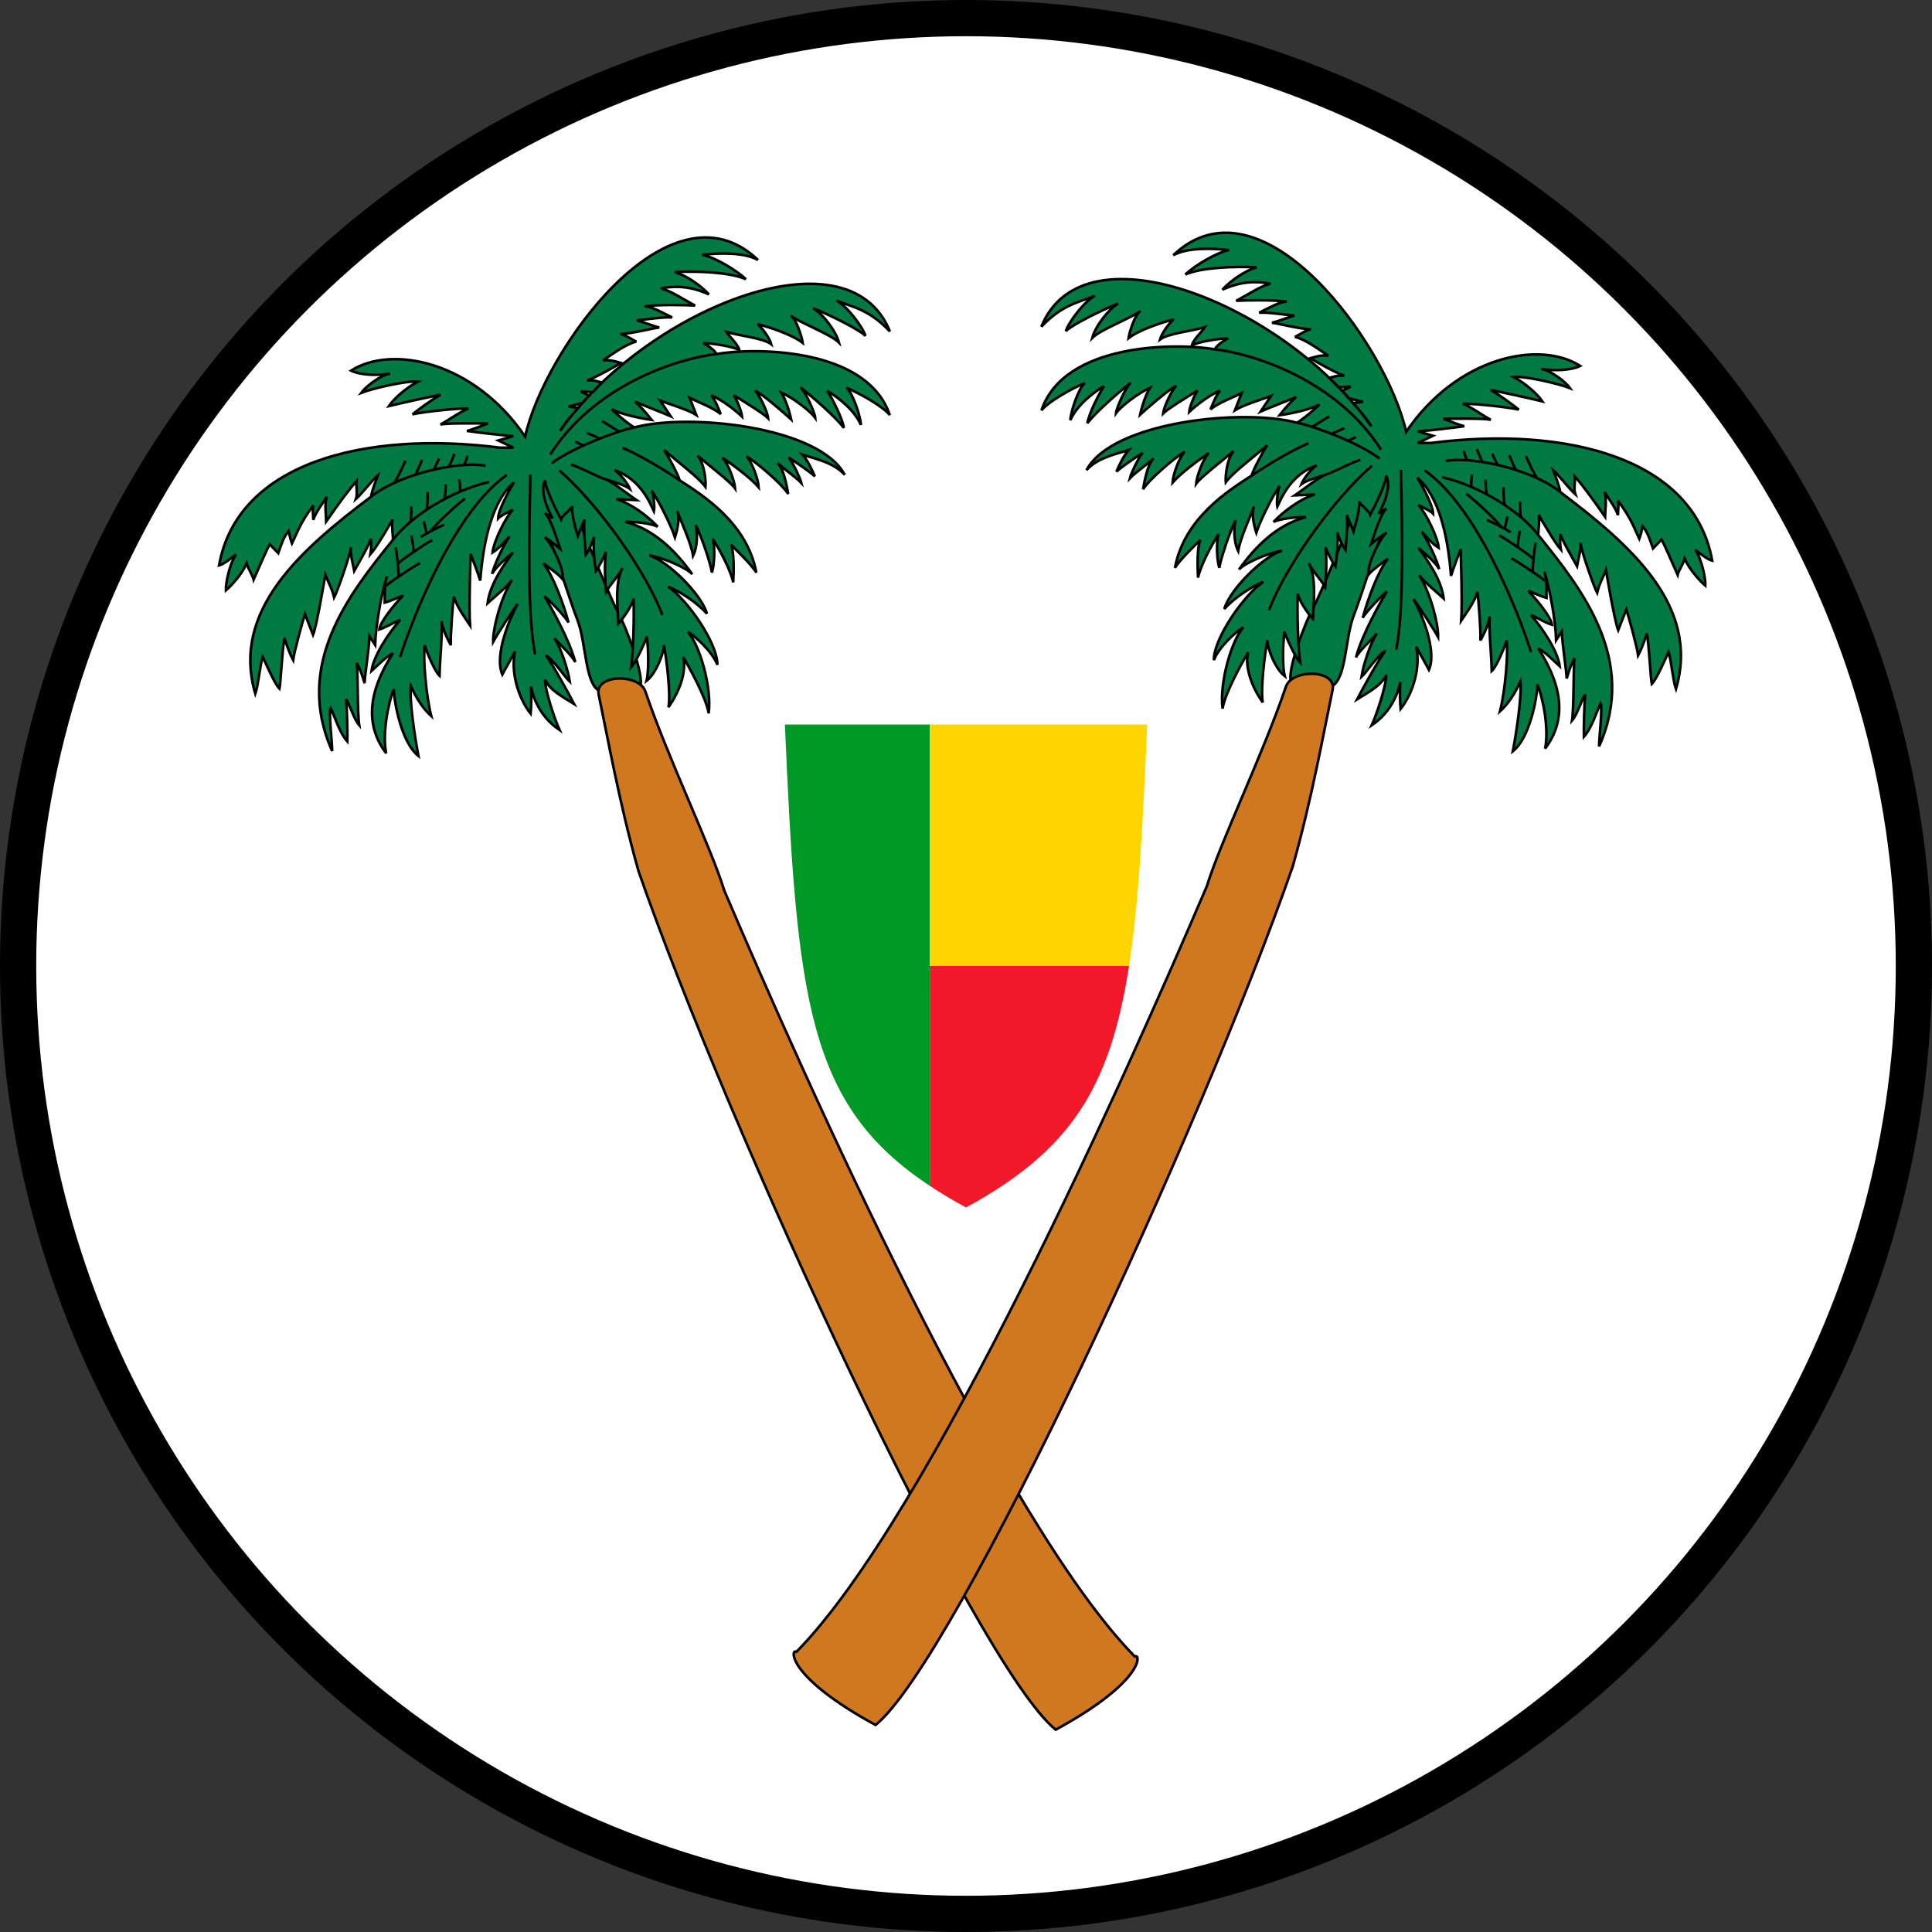 <?xml version="1.0" encoding="UTF-8" standalone="no"?>
<!-- Created with Inkscape (http://www.inkscape.org/) -->

<svg
   width="800"
   height="800"
   viewBox="0 0 800 800"
   version="1.1"
   id="svg90484"
   xml:space="preserve"
   inkscape:version="1.2.1 (9c6d41e410, 2022-07-14)"
   sodipodi:docname="Seal_of_Benin_(reverse).svg"
   xmlns:inkscape="http://www.inkscape.org/namespaces/inkscape"
   xmlns:sodipodi="http://sodipodi.sourceforge.net/DTD/sodipodi-0.dtd"
   xmlns="http://www.w3.org/2000/svg"
   xmlns:svg="http://www.w3.org/2000/svg"><rect x="0" y="0" width="800" height="800" fill="#333333" stroke="none"/><sodipodi:namedview
     id="namedview90486"
     pagecolor="#ffffff"
     bordercolor="#000000"
     borderopacity="0.25"
     inkscape:showpageshadow="2"
     inkscape:pageopacity="0.0"
     inkscape:pagecheckerboard="false"
     inkscape:deskcolor="#d1d1d1"
     inkscape:document-units="px"
     showgrid="true"
     inkscape:zoom="0.69977474"
     inkscape:cx="-60.73383"
     inkscape:cy="430.13842"
     inkscape:window-width="1920"
     inkscape:window-height="1017"
     inkscape:window-x="-8"
     inkscape:window-y="-8"
     inkscape:window-maximized="1"
     inkscape:current-layer="layer1"><inkscape:grid
       type="xygrid"
       id="grid95174"
       snapvisiblegridlinesonly="true" /></sodipodi:namedview><defs
     id="defs90481" /><g
     inkscape:label="Layer 1"
     inkscape:groupmode="layer"
     id="layer1"><circle
       style="fill:#ffffff;fill-opacity:1;stroke:#000000;stroke-width:15;stroke-dasharray:none;stroke-opacity:1"
       id="path92057"
       cx="400"
       cy="400"
       r="392.5" /><g
       id="g102266"
       transform="translate(575,305)"><path
         id="rect98443"
         style="fill:#009926;stroke-width:26.432"
         d="m -250,-5 c 4.943,114.335 9.405,157.551 60,191.027 V -5 Z" /><path
         id="rect98443-1"
         style="fill:#ffd500;stroke-width:22.891"
         d="M -190,-5 V 95 h 82.502 C -103.506,69.221 -101.739,36.929 -100,-5 Z" /><path
         id="rect98443-1-7"
         style="fill:#f2182a;stroke-width:22.891"
         d="m -190,95 v 91.027 c 4.616,3.054 9.581,6.034 15,8.973 42.865,-23.448 59.581,-48.852 67.502,-100 z" /></g><g
       id="g102330"
       transform="matrix(6.558,0,0,6.558,-1954.583,-1665.753)"
       style="fill-rule:evenodd" /><g
       id="g110429"
       transform="matrix(0.7,-0.273,0.273,0.7,359.898,-373.095)"><path
         style="fill:#007943;fill-opacity:1;fill-rule:evenodd;stroke:#000000;stroke-width:1.431"
         d="m -457.201,763.413 c -6.154,-6.631 2.838,-27.431 2.838,-40.693 0,-13.239 3.429,-62.424 2.952,-79.455 -0.477,-17.031 18.166,-21.913 17.758,-1.09 -0.431,20.823 0.341,74.641 1.635,84.223 1.317,9.583 0.84,38.899 -3.429,42.691 -3.293,-4.746 -16.077,-8.516 -21.754,-5.677 z"
         id="path102606" /><path
         style="fill:#d07820;fill-rule:evenodd;stroke:#000000;stroke-width:1.431"
         d="m -458.382,765.07 c -4.042,24.275 -11.15,60.017 -14.896,98.62 -5.677,150.135 14.02,474.53 42.261,524.396 55.414,-7.088 59.144,-22.376 55.27,-21.745 -41.184,-96.103 -53.822,-363.245 -57.391,-475.347 1.885,-25.546 -2.399,-78.828 -0.651,-118.135 0.477,-10.627 -22.708,-19.143 -24.593,-7.789 z"
         id="path102608"
         sodipodi:nodetypes="ccccccc" /><g
         id="g102738"
         transform="matrix(22.708,0,0,22.708,-7049.202,-9136.26)"
         style="fill-rule:evenodd"><path
           style="fill:#007943;stroke:#000000;stroke-width:0.063"
           d="m 293.074,429.004 c -0.066,-0.033 -0.148,-0.131 -0.329,-0.181 0.164,0.017 0.773,-0.065 0.921,-0.098 -0.066,-0.05 -0.198,-0.165 -0.378,-0.214 0.295,-0.066 0.657,-0.164 0.92,-0.132 -0.049,-0.032 -0.181,-0.246 -0.296,-0.312 0.28,0.099 0.757,0.148 0.937,0.197 -0.098,-0.065 -0.312,-0.263 -0.444,-0.361 0.28,0.082 0.609,0.148 0.823,0.246 -0.198,-0.214 -0.362,-0.427 -0.526,-0.493 0.345,0.082 0.937,0.329 1.15,0.427 -0.213,-0.246 -0.427,-0.559 -0.624,-0.69 0.542,0.099 0.838,0.362 1.035,0.559 -0.115,-0.296 -0.361,-0.641 -0.575,-0.806 0.543,0.181 1.25,0.494 1.546,0.789 -0.132,-0.279 -0.494,-0.756 -0.773,-0.937 0.427,0.115 0.97,0.313 1.216,0.609 -1.265,-2.697 -5.639,0.164 -6.823,1.94 -0.493,-2.154 -2.203,-3.256 -3.354,-3.026 0.164,0.181 0.542,0.346 0.855,0.411 -0.247,-0.049 -0.674,0.083 -0.822,0.181 0.296,0 1.118,0.115 1.381,0.247 -0.329,0.033 -0.707,0.181 -0.872,0.296 0.362,0.049 0.987,0.148 1.267,0.197 -0.297,0.05 -0.593,0.132 -0.806,0.198 0.246,0.032 1.101,0.263 1.315,0.361 -0.23,0 -0.592,0.099 -0.773,0.115 0.198,0.033 0.822,0.296 1.085,0.395 -0.147,0 -0.46,0 -0.542,-0.016 0.197,0.115 0.888,0.476 1.003,0.526 l -0.378,-0.033 0.279,0.296 -0.296,-0.115 c -2.926,-1.595 -6.083,-1.973 -7.399,0.181 0.115,0.016 0.379,-0.066 0.477,-0.099 -0.247,0.181 -0.493,0.575 -0.542,0.723 0.147,-0.049 0.493,-0.213 0.707,-0.427 -0.017,0.131 0.032,0.329 0.016,0.427 0.247,-0.246 0.559,-0.559 0.674,-0.657 l 0.115,0.279 c 0.115,-0.131 0.247,-0.312 0.428,-0.411 -0.017,0.099 -0.033,0.247 -0.033,0.313 0.181,-0.165 0.361,-0.395 0.822,-0.675 -0.049,0.05 -0.099,0.247 -0.132,0.329 0.132,-0.164 0.444,-0.345 0.51,-0.411 -0.132,0.181 -0.181,0.428 -0.23,0.559 0.493,-0.329 0.805,-0.526 1.036,-0.641 -0.05,0.099 -0.082,0.296 -0.165,0.395 0.181,-0.066 0.559,-0.296 0.707,-0.346 -0.082,0.099 -0.263,0.28 -0.345,0.428 -2.039,0.575 -4.176,1.332 -4.357,3.436 0.131,-0.148 0.362,-0.608 0.493,-0.773 0.017,0.231 0.033,0.724 0.099,0.872 0.065,-0.099 0.427,-0.904 0.559,-1.102 -0.017,0.148 -0.017,0.444 0,0.576 0.098,-0.181 0.542,-0.773 0.674,-0.937 0,0.23 0,0.411 0,0.542 0.164,-0.181 0.658,-1.003 0.806,-1.249 0,0.148 0.033,0.378 0,0.591 0.098,-0.082 0.674,-0.739 0.822,-0.986 -0.082,0.148 -0.099,0.395 -0.132,0.559 0.099,-0.082 0.576,-0.46 0.658,-0.576 -0.033,0.132 -0.099,0.264 -0.148,0.346 0.197,-0.099 0.756,-0.543 0.806,-0.592 -0.083,0.148 -0.115,0.329 -0.165,0.46 -1.463,0.839 -3.354,1.94 -3.239,4.242 0.082,-0.213 0.263,-0.92 0.345,-0.986 0.017,0.279 -0.016,0.641 0.083,0.904 0.082,-0.197 0.279,-0.74 0.345,-0.97 0.033,0.164 0,0.526 0.066,0.707 0.065,-0.296 0.46,-1.266 0.493,-1.43 0.033,0.296 0,0.427 0,0.526 0.066,-0.165 0.378,-0.691 0.526,-1.02 l 0.049,0.247 c 0.181,-0.428 0.592,-1.102 0.872,-1.447 -0.148,0.181 -0.23,0.46 -0.28,0.576 0.165,0.016 0.378,0 0.477,0 -0.214,0.098 -0.74,0.378 -0.838,0.559 0.131,0.016 0.411,-0.033 0.558,-0.033 -0.378,0.197 -0.92,0.575 -1.101,0.904 0.214,-0.082 0.411,-0.181 0.641,-0.214 -0.97,0.707 -1.249,1.431 -1.036,2.203 0.082,-0.46 0.461,-1.085 0.74,-1.381 -0.115,0.313 -0.296,1.283 -0.033,1.727 0.082,-0.444 0.28,-1.332 0.444,-1.644 0.017,0.328 0.082,0.624 0.198,0.855 0.065,-0.527 0.328,-1.398 0.476,-1.661 -0.016,0.197 0,0.69 0.066,0.822 0.165,-0.395 0.477,-1.003 0.526,-1.217 -0.049,0.23 -0.016,0.51 0,0.625 0.083,-0.247 0.411,-0.921 0.494,-1.069 -0.017,0.28 0.065,0.559 0.115,0.79 0.115,-0.379 0.575,-1.447 0.641,-1.612 0,0.165 0,0.493 -0.016,0.691 0.41,-0.855 0.97,-1.694 1.627,-1.924 -0.148,0.115 -0.592,0.477 -0.674,0.674 0.066,-0.033 0.247,-0.049 0.411,-0.066 -0.246,0.116 -0.723,0.559 -0.838,0.79 0.181,-0.033 0.427,-0.165 0.526,-0.214 -0.23,0.148 -0.625,0.542 -0.724,0.69 0.132,-0.115 0.461,-0.23 0.658,-0.295 -0.263,0.164 -0.789,0.493 -1.019,0.92 0.131,-0.049 0.657,-0.23 0.756,-0.312 -0.427,0.329 -0.855,0.921 -0.97,1.233 0.197,-0.164 0.756,-0.559 0.888,-0.641 -0.313,0.263 -0.987,0.953 -0.97,1.463 0.131,-0.115 0.362,-0.296 0.493,-0.411 -0.28,0.411 -0.345,1.069 -0.197,1.546 0.066,-0.132 0.197,-0.444 0.246,-0.609 -0.049,0.263 -0.066,0.757 0.263,1.233 -0.016,-0.263 0.017,-1.019 0.115,-1.266 0.017,0.28 0.247,0.543 0.444,0.806 -0.032,-0.296 -0.148,-1.167 -0.213,-1.348 0.131,0.148 0.246,0.674 0.312,0.805 0.066,-0.295 0.099,-0.871 0.033,-1.118 0.099,0.264 0.247,0.543 0.263,0.724 0.066,-0.576 -0.066,-1.463 -0.115,-1.759 0.115,0.213 0.296,0.674 0.312,0.805 0.05,-0.477 0.066,-1.184 -0.049,-1.562 0.082,0.132 0.247,0.378 0.296,0.526 0.131,-0.164 0.066,-0.92 -0.033,-1.101 0.082,0.115 0.164,0.246 0.247,0.394 0.016,-0.312 0.049,-0.772 -0.033,-0.937 l 0.131,0.181 c 0,0 -0.115,-0.674 0.165,-0.921 -0.066,0.165 -0.017,0.773 0.016,1.02 0.05,-0.066 0.296,-0.132 0.378,-0.198 -0.098,0.115 -0.131,0.559 -0.147,0.724 0.098,-0.115 0.263,-0.263 0.295,-0.313 -0.098,0.198 -0.213,0.576 -0.279,0.806 0.115,-0.066 0.312,-0.279 0.345,-0.329 -0.098,0.165 -0.23,0.625 -0.263,0.789 0.082,-0.049 0.312,-0.246 0.395,-0.345 -0.148,0.28 -0.28,0.674 -0.346,0.905 0.132,-0.116 0.527,-0.313 0.576,-0.395 -0.313,0.279 -0.46,0.888 -0.576,1.217 0.181,-0.083 0.477,-0.296 0.56,-0.428 -0.116,0.362 -0.51,1.283 -0.658,1.529 0.148,-0.066 0.559,-0.46 0.625,-0.559 -0.066,0.296 -0.264,0.822 -0.395,1.003 0.279,-0.082 0.641,-0.477 0.707,-0.658 -0.066,0.362 -0.279,1.184 -0.444,1.447 0.329,-0.213 0.723,-0.608 0.773,-1.003 0.049,0.28 0.164,1.151 0.082,1.497 0.312,-0.576 0.395,-1.645 0.247,-2.023 0.131,0.165 0.378,0.658 0.378,1.003 0.197,-0.509 -0.115,-1.759 -0.428,-2.203 0.247,0.23 0.527,0.641 0.642,0.954 0.049,-0.477 -0.412,-1.529 -0.79,-1.825 0.329,0.197 0.757,0.641 0.806,0.805 -0.164,-0.657 -0.46,-1.348 -1.052,-1.776 0.197,0.066 0.575,0.264 0.69,0.395 -0.131,-0.329 -0.411,-0.773 -0.69,-0.986 l 0.444,0.197 c -0.148,-0.214 -0.411,-0.691 -0.592,-0.806 0.181,0.148 0.46,0.362 0.542,0.493 0,-0.131 -0.082,-0.427 -0.18,-0.559 0.509,0.444 0.509,1.053 0.526,1.283 0.065,-0.099 0.148,-0.428 0.131,-0.493 0.082,0.345 0.132,1.019 0.115,1.266 0.148,-0.181 0.296,-0.428 0.28,-0.576 0,0.329 0.033,0.855 -0.033,1.151 0.197,-0.181 0.312,-0.51 0.329,-0.674 0.033,0.296 0,1.003 -0.05,1.217 0.116,-0.132 0.313,-0.576 0.313,-0.757 0.066,0.313 0.131,0.872 0.082,1.168 0.099,-0.214 0.296,-0.691 0.28,-0.872 0.065,0.148 0.295,0.642 0.328,0.855 0.23,-1.216 -0.542,-2.236 -0.92,-2.762 0.016,-0.164 -0.05,-0.674 -0.083,-0.822 0.231,0.444 0.526,0.904 0.609,1.2 0.066,-0.131 0.181,-0.542 0.098,-0.773 0.148,0.28 0.51,0.872 0.559,1.069 0.05,-0.164 0.066,-0.625 -0.016,-0.805 0.181,0.263 0.46,0.707 0.559,0.986 0.066,-0.214 0.066,-0.625 0,-0.806 0.214,0.296 0.559,0.954 0.608,1.217 0.05,-0.247 0.116,-0.625 0.033,-0.789 0.099,0.197 0.296,0.493 0.362,0.658 0.016,-0.116 -0.016,-0.592 -0.066,-0.691 0.165,0.23 0.345,0.493 0.428,0.658 0,-0.165 -0.033,-0.461 -0.083,-0.592 0.181,0.148 0.642,0.444 0.773,0.822 -0.148,-1.315 -2.976,-2.779 -4.34,-2.927 -0.099,-0.115 -0.329,-0.542 -0.346,-0.608 0.148,0.181 0.543,0.444 0.806,0.592 -0.066,-0.23 -0.165,-0.461 -0.214,-0.559 0.214,0.213 0.543,0.509 0.674,0.641 l -0.098,-0.444 c 0.164,0.148 0.559,0.46 0.69,0.641 v -0.444 c 0.148,0.165 0.461,0.444 0.559,0.642 0,-0.116 0,-0.379 -0.049,-0.51 0.214,0.214 0.411,0.542 0.51,0.756 0.033,-0.115 0.033,-0.444 0,-0.559 0.197,0.263 0.509,0.674 0.575,0.822 0.049,-0.181 0,-0.625 -0.049,-0.74 0.164,0.198 0.46,0.773 0.559,0.97 0.033,-0.197 0.049,-0.509 0.016,-0.69 0.214,0.214 0.494,0.674 0.543,0.871 0.033,-0.098 0.016,-0.674 -0.066,-0.822 0.23,0.395 0.526,0.97 0.625,1.299 0.049,-0.23 0,-0.74 -0.049,-0.986 0.197,0.263 0.444,0.674 0.46,1.068 0.066,-0.18 0.099,-0.805 0,-0.97 0.263,0.263 0.658,0.74 0.74,1.003 0.082,-1.743 -2.483,-2.729 -3.387,-2.91 0.016,-0.082 -0.132,-0.296 -0.198,-0.362 0.181,0.066 0.658,0.346 0.757,0.477 0.016,-0.164 -0.115,-0.411 -0.132,-0.526 0.247,0.197 0.773,0.46 0.905,0.674 0.016,-0.164 -0.066,-0.46 -0.132,-0.575 0.23,0.164 0.691,0.542 0.855,0.822 0.033,-0.132 0.066,-0.609 -0.033,-0.724 0.148,0.247 0.74,0.773 0.855,1.036 0.033,-0.296 -0.115,-0.789 -0.279,-1.003 0.312,0.296 0.855,0.888 0.937,1.085 0.016,-0.246 -0.165,-0.855 -0.345,-1.052 0.296,0.279 0.657,0.477 0.937,1.167 -0.033,-2.762 -5.426,-2.614 -8.336,-0.657 0.123,-0.107 0.509,-0.313 0.616,-0.362 l -0.214,-0.115 0.362,0.041 c 0.099,-0.049 0.148,-0.09 0.206,-0.107 l -0.156,-0.173 0.271,0.124 c 0.066,-0.033 0.197,-0.091 0.296,-0.132 z"
           id="path102678" /><g
           id="g102736"><path
             style="fill:none;stroke:#000000;stroke-width:0.063"
             d="m 286.086,433.427 c 0.707,-0.871 2.532,-2.811 4.012,-3.173"
             id="path102680" /><path
             style="fill:none;stroke:#000000;stroke-width:0.063"
             d="m 286.957,430.714 c 0.625,-0.378 1.743,-0.592 2.68,-0.46"
             id="path102682" /><path
             style="fill:none;stroke:#000000;stroke-width:0.063"
             d="m 286.398,431.693 c 0.156,-0.058 0.765,-0.19 0.962,-0.214"
             id="path102684" /><path
             style="fill:none;stroke:#000000;stroke-width:0.063"
             d="m 286.85,431.298 c 0.173,-0.066 0.781,-0.206 0.987,-0.23"
             id="path102686" /><path
             style="fill:none;stroke:#000000;stroke-width:0.063"
             d="m 287.607,430.895 c 0.139,-0.025 0.518,-0.074 0.641,-0.066"
             id="path102688" /><path
             style="fill:none;stroke:#000000;stroke-width:0.063"
             d="m 287.87,430.862 c 0.189,-0.131 0.888,-0.394 1.077,-0.444"
             id="path102690" /><path
             style="fill:none;stroke:#000000;stroke-width:0.063"
             d="m 287.302,431.166 c 0.058,-0.074 0.091,-0.304 0.107,-0.386"
             id="path102692" /><path
             style="fill:none;stroke:#000000;stroke-width:0.063"
             d="m 287.771,430.87 c 0.008,-0.049 0.041,-0.254 0.041,-0.304"
             id="path102694" /><path
             style="fill:none;stroke:#000000;stroke-width:0.063"
             d="m 286.842,429.547 c 0.921,-0.28 2.384,0 2.861,0.312"
             id="path102696" /><path
             style="fill:none;stroke:#000000;stroke-width:0.063"
             d="m 290.64,430.451 c -0.559,1.332 -1.331,3.206 -1.48,4.111"
             id="path102698" /><path
             style="fill:none;stroke:#000000;stroke-width:0.063"
             d="m 291.331,430.616 c 0.608,1.167 1.069,3.107 1.052,4.176"
             id="path102700" /><path
             style="fill:none;stroke:#000000;stroke-width:0.063"
             d="m 293.962,431.898 c -0.362,-0.526 -0.79,-1.036 -1.003,-1.233"
             id="path102702" /><path
             style="fill:none;stroke:#000000;stroke-width:0.063"
             d="m 292.219,431.158 c -0.165,-0.164 -0.411,-0.444 -0.576,-0.575"
             id="path102704" /><path
             style="fill:none;stroke:#000000;stroke-width:0.063"
             d="m 293.403,430.303 c -0.477,-0.082 -1.595,-0.082 -2.187,0.082"
             id="path102706" /><path
             style="fill:none;stroke:#000000;stroke-width:0.063"
             d="m 295.902,429.366 c -0.954,-0.247 -3.042,-0.362 -4.637,0.806"
             id="path102708" /><path
             style="fill:none;stroke:#000000;stroke-width:0.063"
             d="m 286.949,430.912 c -0.016,0.106 -0.115,0.485 -0.189,0.682"
             id="path102710" /><path
             style="fill:none;stroke:#000000;stroke-width:0.063"
             d="m 287.491,429.44 c 0.083,-0.058 0.313,-0.271 0.444,-0.403"
             id="path102712" /><path
             style="fill:none;stroke:#000000;stroke-width:0.063"
             d="m 288.042,429.432 c 0.058,-0.033 0.198,-0.189 0.272,-0.263"
             id="path102714" /><path
             style="fill:none;stroke:#000000;stroke-width:0.063"
             d="m 288.503,429.481 c 0.024,-0.016 0.164,-0.156 0.213,-0.197"
             id="path102716" /><path
             style="fill:none;stroke:#000000;stroke-width:0.063"
             d="m 288.881,429.539 c 0.041,-0.033 0.148,-0.148 0.222,-0.222"
             id="path102718" /><path
             style="fill:none;stroke:#000000;stroke-width:0.063"
             d="m 289.218,429.645 c 0.049,-0.024 0.131,-0.115 0.164,-0.18"
             id="path102720" /><path
             style="fill:none;stroke:#000000;stroke-width:0.063"
             d="m 291.947,430.106 c 0.042,0.049 0.099,0.107 0.14,0.156"
             id="path102722" /><path
             style="fill:none;stroke:#000000;stroke-width:0.063"
             d="m 292.284,430.007 c 0.066,0.074 0.165,0.156 0.214,0.222"
             id="path102724" /><path
             style="fill:none;stroke:#000000;stroke-width:0.063"
             d="m 292.728,429.876 c 0.083,0.09 0.223,0.304 0.297,0.386"
             id="path102726" /><path
             style="fill:none;stroke:#000000;stroke-width:0.063"
             d="m 287.5,430.468 c 0.049,-0.05 0.131,-0.255 0.164,-0.346"
             id="path102728" /><path
             style="fill:none;stroke:#000000;stroke-width:0.063"
             d="m 287.977,430.328 c 0.057,-0.066 0.156,-0.288 0.181,-0.387"
             id="path102730" /><path
             style="fill:none;stroke:#000000;stroke-width:0.063"
             d="m 288.478,430.246 c 0.049,-0.058 0.132,-0.247 0.156,-0.321"
             id="path102732" /><path
             style="fill:none;stroke:#000000;stroke-width:0.063"
             d="m 288.889,430.221 c 0.033,-0.041 0.09,-0.23 0.099,-0.288"
             id="path102734" /></g></g></g><g
       id="g110429-6"
       transform="matrix(-0.7,-0.273,-0.273,0.7,439.794,-375.048)"><path
         style="fill:#007943;fill-opacity:1;fill-rule:evenodd;stroke:#000000;stroke-width:1.431"
         d="m -457.201,763.413 c -6.154,-6.631 2.838,-27.431 2.838,-40.693 0,-13.239 3.429,-62.424 2.952,-79.455 -0.477,-17.031 18.166,-21.913 17.758,-1.09 -0.431,20.823 0.341,74.641 1.635,84.223 1.317,9.583 0.84,38.899 -3.429,42.691 -3.293,-4.746 -16.077,-8.516 -21.754,-5.677 z"
         id="path102606-5" /><path
         style="fill:#d07820;fill-rule:evenodd;stroke:#000000;stroke-width:1.431"
         d="m -458.382,765.07 c -4.042,24.275 -11.15,60.017 -14.896,98.62 -5.677,150.135 14.02,474.53 42.261,524.396 55.414,-7.088 59.144,-22.376 55.27,-21.745 -41.184,-96.103 -53.822,-363.245 -57.391,-475.347 1.885,-25.546 -2.399,-78.828 -0.651,-118.135 0.477,-10.627 -22.708,-19.143 -24.593,-7.789 z"
         id="path102608-1"
         sodipodi:nodetypes="ccccccc" /><g
         id="g102738-1"
         transform="matrix(22.708,0,0,22.708,-7049.202,-9136.26)"
         style="fill-rule:evenodd"><path
           style="fill:#007943;stroke:#000000;stroke-width:0.063"
           d="m 293.074,429.004 c -0.066,-0.033 -0.148,-0.131 -0.329,-0.181 0.164,0.017 0.773,-0.065 0.921,-0.098 -0.066,-0.05 -0.198,-0.165 -0.378,-0.214 0.295,-0.066 0.657,-0.164 0.92,-0.132 -0.049,-0.032 -0.181,-0.246 -0.296,-0.312 0.28,0.099 0.757,0.148 0.937,0.197 -0.098,-0.065 -0.312,-0.263 -0.444,-0.361 0.28,0.082 0.609,0.148 0.823,0.246 -0.198,-0.214 -0.362,-0.427 -0.526,-0.493 0.345,0.082 0.937,0.329 1.15,0.427 -0.213,-0.246 -0.427,-0.559 -0.624,-0.69 0.542,0.099 0.838,0.362 1.035,0.559 -0.115,-0.296 -0.361,-0.641 -0.575,-0.806 0.543,0.181 1.25,0.494 1.546,0.789 -0.132,-0.279 -0.494,-0.756 -0.773,-0.937 0.427,0.115 0.97,0.313 1.216,0.609 -1.265,-2.697 -5.639,0.164 -6.823,1.94 -0.493,-2.154 -2.203,-3.256 -3.354,-3.026 0.164,0.181 0.542,0.346 0.855,0.411 -0.247,-0.049 -0.674,0.083 -0.822,0.181 0.296,0 1.118,0.115 1.381,0.247 -0.329,0.033 -0.707,0.181 -0.872,0.296 0.362,0.049 0.987,0.148 1.267,0.197 -0.297,0.05 -0.593,0.132 -0.806,0.198 0.246,0.032 1.101,0.263 1.315,0.361 -0.23,0 -0.592,0.099 -0.773,0.115 0.198,0.033 0.822,0.296 1.085,0.395 -0.147,0 -0.46,0 -0.542,-0.016 0.197,0.115 0.888,0.476 1.003,0.526 l -0.378,-0.033 0.279,0.296 -0.296,-0.115 c -2.926,-1.595 -6.083,-1.973 -7.399,0.181 0.115,0.016 0.379,-0.066 0.477,-0.099 -0.247,0.181 -0.493,0.575 -0.542,0.723 0.147,-0.049 0.493,-0.213 0.707,-0.427 -0.017,0.131 0.032,0.329 0.016,0.427 0.247,-0.246 0.559,-0.559 0.674,-0.657 l 0.115,0.279 c 0.115,-0.131 0.247,-0.312 0.428,-0.411 -0.017,0.099 -0.033,0.247 -0.033,0.313 0.181,-0.165 0.361,-0.395 0.822,-0.675 -0.049,0.05 -0.099,0.247 -0.132,0.329 0.132,-0.164 0.444,-0.345 0.51,-0.411 -0.132,0.181 -0.181,0.428 -0.23,0.559 0.493,-0.329 0.805,-0.526 1.036,-0.641 -0.05,0.099 -0.082,0.296 -0.165,0.395 0.181,-0.066 0.559,-0.296 0.707,-0.346 -0.082,0.099 -0.263,0.28 -0.345,0.428 -2.039,0.575 -4.176,1.332 -4.357,3.436 0.131,-0.148 0.362,-0.608 0.493,-0.773 0.017,0.231 0.033,0.724 0.099,0.872 0.065,-0.099 0.427,-0.904 0.559,-1.102 -0.017,0.148 -0.017,0.444 0,0.576 0.098,-0.181 0.542,-0.773 0.674,-0.937 0,0.23 0,0.411 0,0.542 0.164,-0.181 0.658,-1.003 0.806,-1.249 0,0.148 0.033,0.378 0,0.591 0.098,-0.082 0.674,-0.739 0.822,-0.986 -0.082,0.148 -0.099,0.395 -0.132,0.559 0.099,-0.082 0.576,-0.46 0.658,-0.576 -0.033,0.132 -0.099,0.264 -0.148,0.346 0.197,-0.099 0.756,-0.543 0.806,-0.592 -0.083,0.148 -0.115,0.329 -0.165,0.46 -1.463,0.839 -3.354,1.94 -3.239,4.242 0.082,-0.213 0.263,-0.92 0.345,-0.986 0.017,0.279 -0.016,0.641 0.083,0.904 0.082,-0.197 0.279,-0.74 0.345,-0.97 0.033,0.164 0,0.526 0.066,0.707 0.065,-0.296 0.46,-1.266 0.493,-1.43 0.033,0.296 0,0.427 0,0.526 0.066,-0.165 0.378,-0.691 0.526,-1.02 l 0.049,0.247 c 0.181,-0.428 0.592,-1.102 0.872,-1.447 -0.148,0.181 -0.23,0.46 -0.28,0.576 0.165,0.016 0.378,0 0.477,0 -0.214,0.098 -0.74,0.378 -0.838,0.559 0.131,0.016 0.411,-0.033 0.558,-0.033 -0.378,0.197 -0.92,0.575 -1.101,0.904 0.214,-0.082 0.411,-0.181 0.641,-0.214 -0.97,0.707 -1.249,1.431 -1.036,2.203 0.082,-0.46 0.461,-1.085 0.74,-1.381 -0.115,0.313 -0.296,1.283 -0.033,1.727 0.082,-0.444 0.28,-1.332 0.444,-1.644 0.017,0.328 0.082,0.624 0.198,0.855 0.065,-0.527 0.328,-1.398 0.476,-1.661 -0.016,0.197 0,0.69 0.066,0.822 0.165,-0.395 0.477,-1.003 0.526,-1.217 -0.049,0.23 -0.016,0.51 0,0.625 0.083,-0.247 0.411,-0.921 0.494,-1.069 -0.017,0.28 0.065,0.559 0.115,0.79 0.115,-0.379 0.575,-1.447 0.641,-1.612 0,0.165 0,0.493 -0.016,0.691 0.41,-0.855 0.97,-1.694 1.627,-1.924 -0.148,0.115 -0.592,0.477 -0.674,0.674 0.066,-0.033 0.247,-0.049 0.411,-0.066 -0.246,0.116 -0.723,0.559 -0.838,0.79 0.181,-0.033 0.427,-0.165 0.526,-0.214 -0.23,0.148 -0.625,0.542 -0.724,0.69 0.132,-0.115 0.461,-0.23 0.658,-0.295 -0.263,0.164 -0.789,0.493 -1.019,0.92 0.131,-0.049 0.657,-0.23 0.756,-0.312 -0.427,0.329 -0.855,0.921 -0.97,1.233 0.197,-0.164 0.756,-0.559 0.888,-0.641 -0.313,0.263 -0.987,0.953 -0.97,1.463 0.131,-0.115 0.362,-0.296 0.493,-0.411 -0.28,0.411 -0.345,1.069 -0.197,1.546 0.066,-0.132 0.197,-0.444 0.246,-0.609 -0.049,0.263 -0.066,0.757 0.263,1.233 -0.016,-0.263 0.017,-1.019 0.115,-1.266 0.017,0.28 0.247,0.543 0.444,0.806 -0.032,-0.296 -0.148,-1.167 -0.213,-1.348 0.131,0.148 0.246,0.674 0.312,0.805 0.066,-0.295 0.099,-0.871 0.033,-1.118 0.099,0.264 0.247,0.543 0.263,0.724 0.066,-0.576 -0.066,-1.463 -0.115,-1.759 0.115,0.213 0.296,0.674 0.312,0.805 0.05,-0.477 0.066,-1.184 -0.049,-1.562 0.082,0.132 0.247,0.378 0.296,0.526 0.131,-0.164 0.066,-0.92 -0.033,-1.101 0.082,0.115 0.164,0.246 0.247,0.394 0.016,-0.312 0.049,-0.772 -0.033,-0.937 l 0.131,0.181 c 0,0 -0.115,-0.674 0.165,-0.921 -0.066,0.165 -0.017,0.773 0.016,1.02 0.05,-0.066 0.296,-0.132 0.378,-0.198 -0.098,0.115 -0.131,0.559 -0.147,0.724 0.098,-0.115 0.263,-0.263 0.295,-0.313 -0.098,0.198 -0.213,0.576 -0.279,0.806 0.115,-0.066 0.312,-0.279 0.345,-0.329 -0.098,0.165 -0.23,0.625 -0.263,0.789 0.082,-0.049 0.312,-0.246 0.395,-0.345 -0.148,0.28 -0.28,0.674 -0.346,0.905 0.132,-0.116 0.527,-0.313 0.576,-0.395 -0.313,0.279 -0.46,0.888 -0.576,1.217 0.181,-0.083 0.477,-0.296 0.56,-0.428 -0.116,0.362 -0.51,1.283 -0.658,1.529 0.148,-0.066 0.559,-0.46 0.625,-0.559 -0.066,0.296 -0.264,0.822 -0.395,1.003 0.279,-0.082 0.641,-0.477 0.707,-0.658 -0.066,0.362 -0.279,1.184 -0.444,1.447 0.329,-0.213 0.723,-0.608 0.773,-1.003 0.049,0.28 0.164,1.151 0.082,1.497 0.312,-0.576 0.395,-1.645 0.247,-2.023 0.131,0.165 0.378,0.658 0.378,1.003 0.197,-0.509 -0.115,-1.759 -0.428,-2.203 0.247,0.23 0.527,0.641 0.642,0.954 0.049,-0.477 -0.412,-1.529 -0.79,-1.825 0.329,0.197 0.757,0.641 0.806,0.805 -0.164,-0.657 -0.46,-1.348 -1.052,-1.776 0.197,0.066 0.575,0.264 0.69,0.395 -0.131,-0.329 -0.411,-0.773 -0.69,-0.986 l 0.444,0.197 c -0.148,-0.214 -0.411,-0.691 -0.592,-0.806 0.181,0.148 0.46,0.362 0.542,0.493 0,-0.131 -0.082,-0.427 -0.18,-0.559 0.509,0.444 0.509,1.053 0.526,1.283 0.065,-0.099 0.148,-0.428 0.131,-0.493 0.082,0.345 0.132,1.019 0.115,1.266 0.148,-0.181 0.296,-0.428 0.28,-0.576 0,0.329 0.033,0.855 -0.033,1.151 0.197,-0.181 0.312,-0.51 0.329,-0.674 0.033,0.296 0,1.003 -0.05,1.217 0.116,-0.132 0.313,-0.576 0.313,-0.757 0.066,0.313 0.131,0.872 0.082,1.168 0.099,-0.214 0.296,-0.691 0.28,-0.872 0.065,0.148 0.295,0.642 0.328,0.855 0.23,-1.216 -0.542,-2.236 -0.92,-2.762 0.016,-0.164 -0.05,-0.674 -0.083,-0.822 0.231,0.444 0.526,0.904 0.609,1.2 0.066,-0.131 0.181,-0.542 0.098,-0.773 0.148,0.28 0.51,0.872 0.559,1.069 0.05,-0.164 0.066,-0.625 -0.016,-0.805 0.181,0.263 0.46,0.707 0.559,0.986 0.066,-0.214 0.066,-0.625 0,-0.806 0.214,0.296 0.559,0.954 0.608,1.217 0.05,-0.247 0.116,-0.625 0.033,-0.789 0.099,0.197 0.296,0.493 0.362,0.658 0.016,-0.116 -0.016,-0.592 -0.066,-0.691 0.165,0.23 0.345,0.493 0.428,0.658 0,-0.165 -0.033,-0.461 -0.083,-0.592 0.181,0.148 0.642,0.444 0.773,0.822 -0.148,-1.315 -2.976,-2.779 -4.34,-2.927 -0.099,-0.115 -0.329,-0.542 -0.346,-0.608 0.148,0.181 0.543,0.444 0.806,0.592 -0.066,-0.23 -0.165,-0.461 -0.214,-0.559 0.214,0.213 0.543,0.509 0.674,0.641 l -0.098,-0.444 c 0.164,0.148 0.559,0.46 0.69,0.641 v -0.444 c 0.148,0.165 0.461,0.444 0.559,0.642 0,-0.116 0,-0.379 -0.049,-0.51 0.214,0.214 0.411,0.542 0.51,0.756 0.033,-0.115 0.033,-0.444 0,-0.559 0.197,0.263 0.509,0.674 0.575,0.822 0.049,-0.181 0,-0.625 -0.049,-0.74 0.164,0.198 0.46,0.773 0.559,0.97 0.033,-0.197 0.049,-0.509 0.016,-0.69 0.214,0.214 0.494,0.674 0.543,0.871 0.033,-0.098 0.016,-0.674 -0.066,-0.822 0.23,0.395 0.526,0.97 0.625,1.299 0.049,-0.23 0,-0.74 -0.049,-0.986 0.197,0.263 0.444,0.674 0.46,1.068 0.066,-0.18 0.099,-0.805 0,-0.97 0.263,0.263 0.658,0.74 0.74,1.003 0.082,-1.743 -2.483,-2.729 -3.387,-2.91 0.016,-0.082 -0.132,-0.296 -0.198,-0.362 0.181,0.066 0.658,0.346 0.757,0.477 0.016,-0.164 -0.115,-0.411 -0.132,-0.526 0.247,0.197 0.773,0.46 0.905,0.674 0.016,-0.164 -0.066,-0.46 -0.132,-0.575 0.23,0.164 0.691,0.542 0.855,0.822 0.033,-0.132 0.066,-0.609 -0.033,-0.724 0.148,0.247 0.74,0.773 0.855,1.036 0.033,-0.296 -0.115,-0.789 -0.279,-1.003 0.312,0.296 0.855,0.888 0.937,1.085 0.016,-0.246 -0.165,-0.855 -0.345,-1.052 0.296,0.279 0.657,0.477 0.937,1.167 -0.033,-2.762 -5.426,-2.614 -8.336,-0.657 0.123,-0.107 0.509,-0.313 0.616,-0.362 l -0.214,-0.115 0.362,0.041 c 0.099,-0.049 0.148,-0.09 0.206,-0.107 l -0.156,-0.173 0.271,0.124 c 0.066,-0.033 0.197,-0.091 0.296,-0.132 z"
           id="path102678-8" /><g
           id="g102736-8"><path
             style="fill:none;stroke:#000000;stroke-width:0.063"
             d="m 286.086,433.427 c 0.707,-0.871 2.532,-2.811 4.012,-3.173"
             id="path102680-9" /><path
             style="fill:none;stroke:#000000;stroke-width:0.063"
             d="m 286.957,430.714 c 0.625,-0.378 1.743,-0.592 2.68,-0.46"
             id="path102682-1" /><path
             style="fill:none;stroke:#000000;stroke-width:0.063"
             d="m 286.398,431.693 c 0.156,-0.058 0.765,-0.19 0.962,-0.214"
             id="path102684-4" /><path
             style="fill:none;stroke:#000000;stroke-width:0.063"
             d="m 286.85,431.298 c 0.173,-0.066 0.781,-0.206 0.987,-0.23"
             id="path102686-1" /><path
             style="fill:none;stroke:#000000;stroke-width:0.063"
             d="m 287.607,430.895 c 0.139,-0.025 0.518,-0.074 0.641,-0.066"
             id="path102688-3" /><path
             style="fill:none;stroke:#000000;stroke-width:0.063"
             d="m 287.87,430.862 c 0.189,-0.131 0.888,-0.394 1.077,-0.444"
             id="path102690-5" /><path
             style="fill:none;stroke:#000000;stroke-width:0.063"
             d="m 287.302,431.166 c 0.058,-0.074 0.091,-0.304 0.107,-0.386"
             id="path102692-4" /><path
             style="fill:none;stroke:#000000;stroke-width:0.063"
             d="m 287.771,430.87 c 0.008,-0.049 0.041,-0.254 0.041,-0.304"
             id="path102694-7" /><path
             style="fill:none;stroke:#000000;stroke-width:0.063"
             d="m 286.842,429.547 c 0.921,-0.28 2.384,0 2.861,0.312"
             id="path102696-3" /><path
             style="fill:none;stroke:#000000;stroke-width:0.063"
             d="m 290.64,430.451 c -0.559,1.332 -1.331,3.206 -1.48,4.111"
             id="path102698-9" /><path
             style="fill:none;stroke:#000000;stroke-width:0.063"
             d="m 291.331,430.616 c 0.608,1.167 1.069,3.107 1.052,4.176"
             id="path102700-3" /><path
             style="fill:none;stroke:#000000;stroke-width:0.063"
             d="m 293.962,431.898 c -0.362,-0.526 -0.79,-1.036 -1.003,-1.233"
             id="path102702-4" /><path
             style="fill:none;stroke:#000000;stroke-width:0.063"
             d="m 292.219,431.158 c -0.165,-0.164 -0.411,-0.444 -0.576,-0.575"
             id="path102704-2" /><path
             style="fill:none;stroke:#000000;stroke-width:0.063"
             d="m 293.403,430.303 c -0.477,-0.082 -1.595,-0.082 -2.187,0.082"
             id="path102706-5" /><path
             style="fill:none;stroke:#000000;stroke-width:0.063"
             d="m 295.902,429.366 c -0.954,-0.247 -3.042,-0.362 -4.637,0.806"
             id="path102708-2" /><path
             style="fill:none;stroke:#000000;stroke-width:0.063"
             d="m 286.949,430.912 c -0.016,0.106 -0.115,0.485 -0.189,0.682"
             id="path102710-9" /><path
             style="fill:none;stroke:#000000;stroke-width:0.063"
             d="m 287.491,429.44 c 0.083,-0.058 0.313,-0.271 0.444,-0.403"
             id="path102712-8" /><path
             style="fill:none;stroke:#000000;stroke-width:0.063"
             d="m 288.042,429.432 c 0.058,-0.033 0.198,-0.189 0.272,-0.263"
             id="path102714-3" /><path
             style="fill:none;stroke:#000000;stroke-width:0.063"
             d="m 288.503,429.481 c 0.024,-0.016 0.164,-0.156 0.213,-0.197"
             id="path102716-3" /><path
             style="fill:none;stroke:#000000;stroke-width:0.063"
             d="m 288.881,429.539 c 0.041,-0.033 0.148,-0.148 0.222,-0.222"
             id="path102718-3" /><path
             style="fill:none;stroke:#000000;stroke-width:0.063"
             d="m 289.218,429.645 c 0.049,-0.024 0.131,-0.115 0.164,-0.18"
             id="path102720-2" /><path
             style="fill:none;stroke:#000000;stroke-width:0.063"
             d="m 291.947,430.106 c 0.042,0.049 0.099,0.107 0.14,0.156"
             id="path102722-3" /><path
             style="fill:none;stroke:#000000;stroke-width:0.063"
             d="m 292.284,430.007 c 0.066,0.074 0.165,0.156 0.214,0.222"
             id="path102724-2" /><path
             style="fill:none;stroke:#000000;stroke-width:0.063"
             d="m 292.728,429.876 c 0.083,0.09 0.223,0.304 0.297,0.386"
             id="path102726-8" /><path
             style="fill:none;stroke:#000000;stroke-width:0.063"
             d="m 287.5,430.468 c 0.049,-0.05 0.131,-0.255 0.164,-0.346"
             id="path102728-1" /><path
             style="fill:none;stroke:#000000;stroke-width:0.063"
             d="m 287.977,430.328 c 0.057,-0.066 0.156,-0.288 0.181,-0.387"
             id="path102730-9" /><path
             style="fill:none;stroke:#000000;stroke-width:0.063"
             d="m 288.478,430.246 c 0.049,-0.058 0.132,-0.247 0.156,-0.321"
             id="path102732-9" /><path
             style="fill:none;stroke:#000000;stroke-width:0.063"
             d="m 288.889,430.221 c 0.033,-0.041 0.09,-0.23 0.099,-0.288"
             id="path102734-5" /></g></g></g></g><g
     inkscape:groupmode="layer"
     id="layer3"
     inkscape:label="Layer 2" /></svg>
